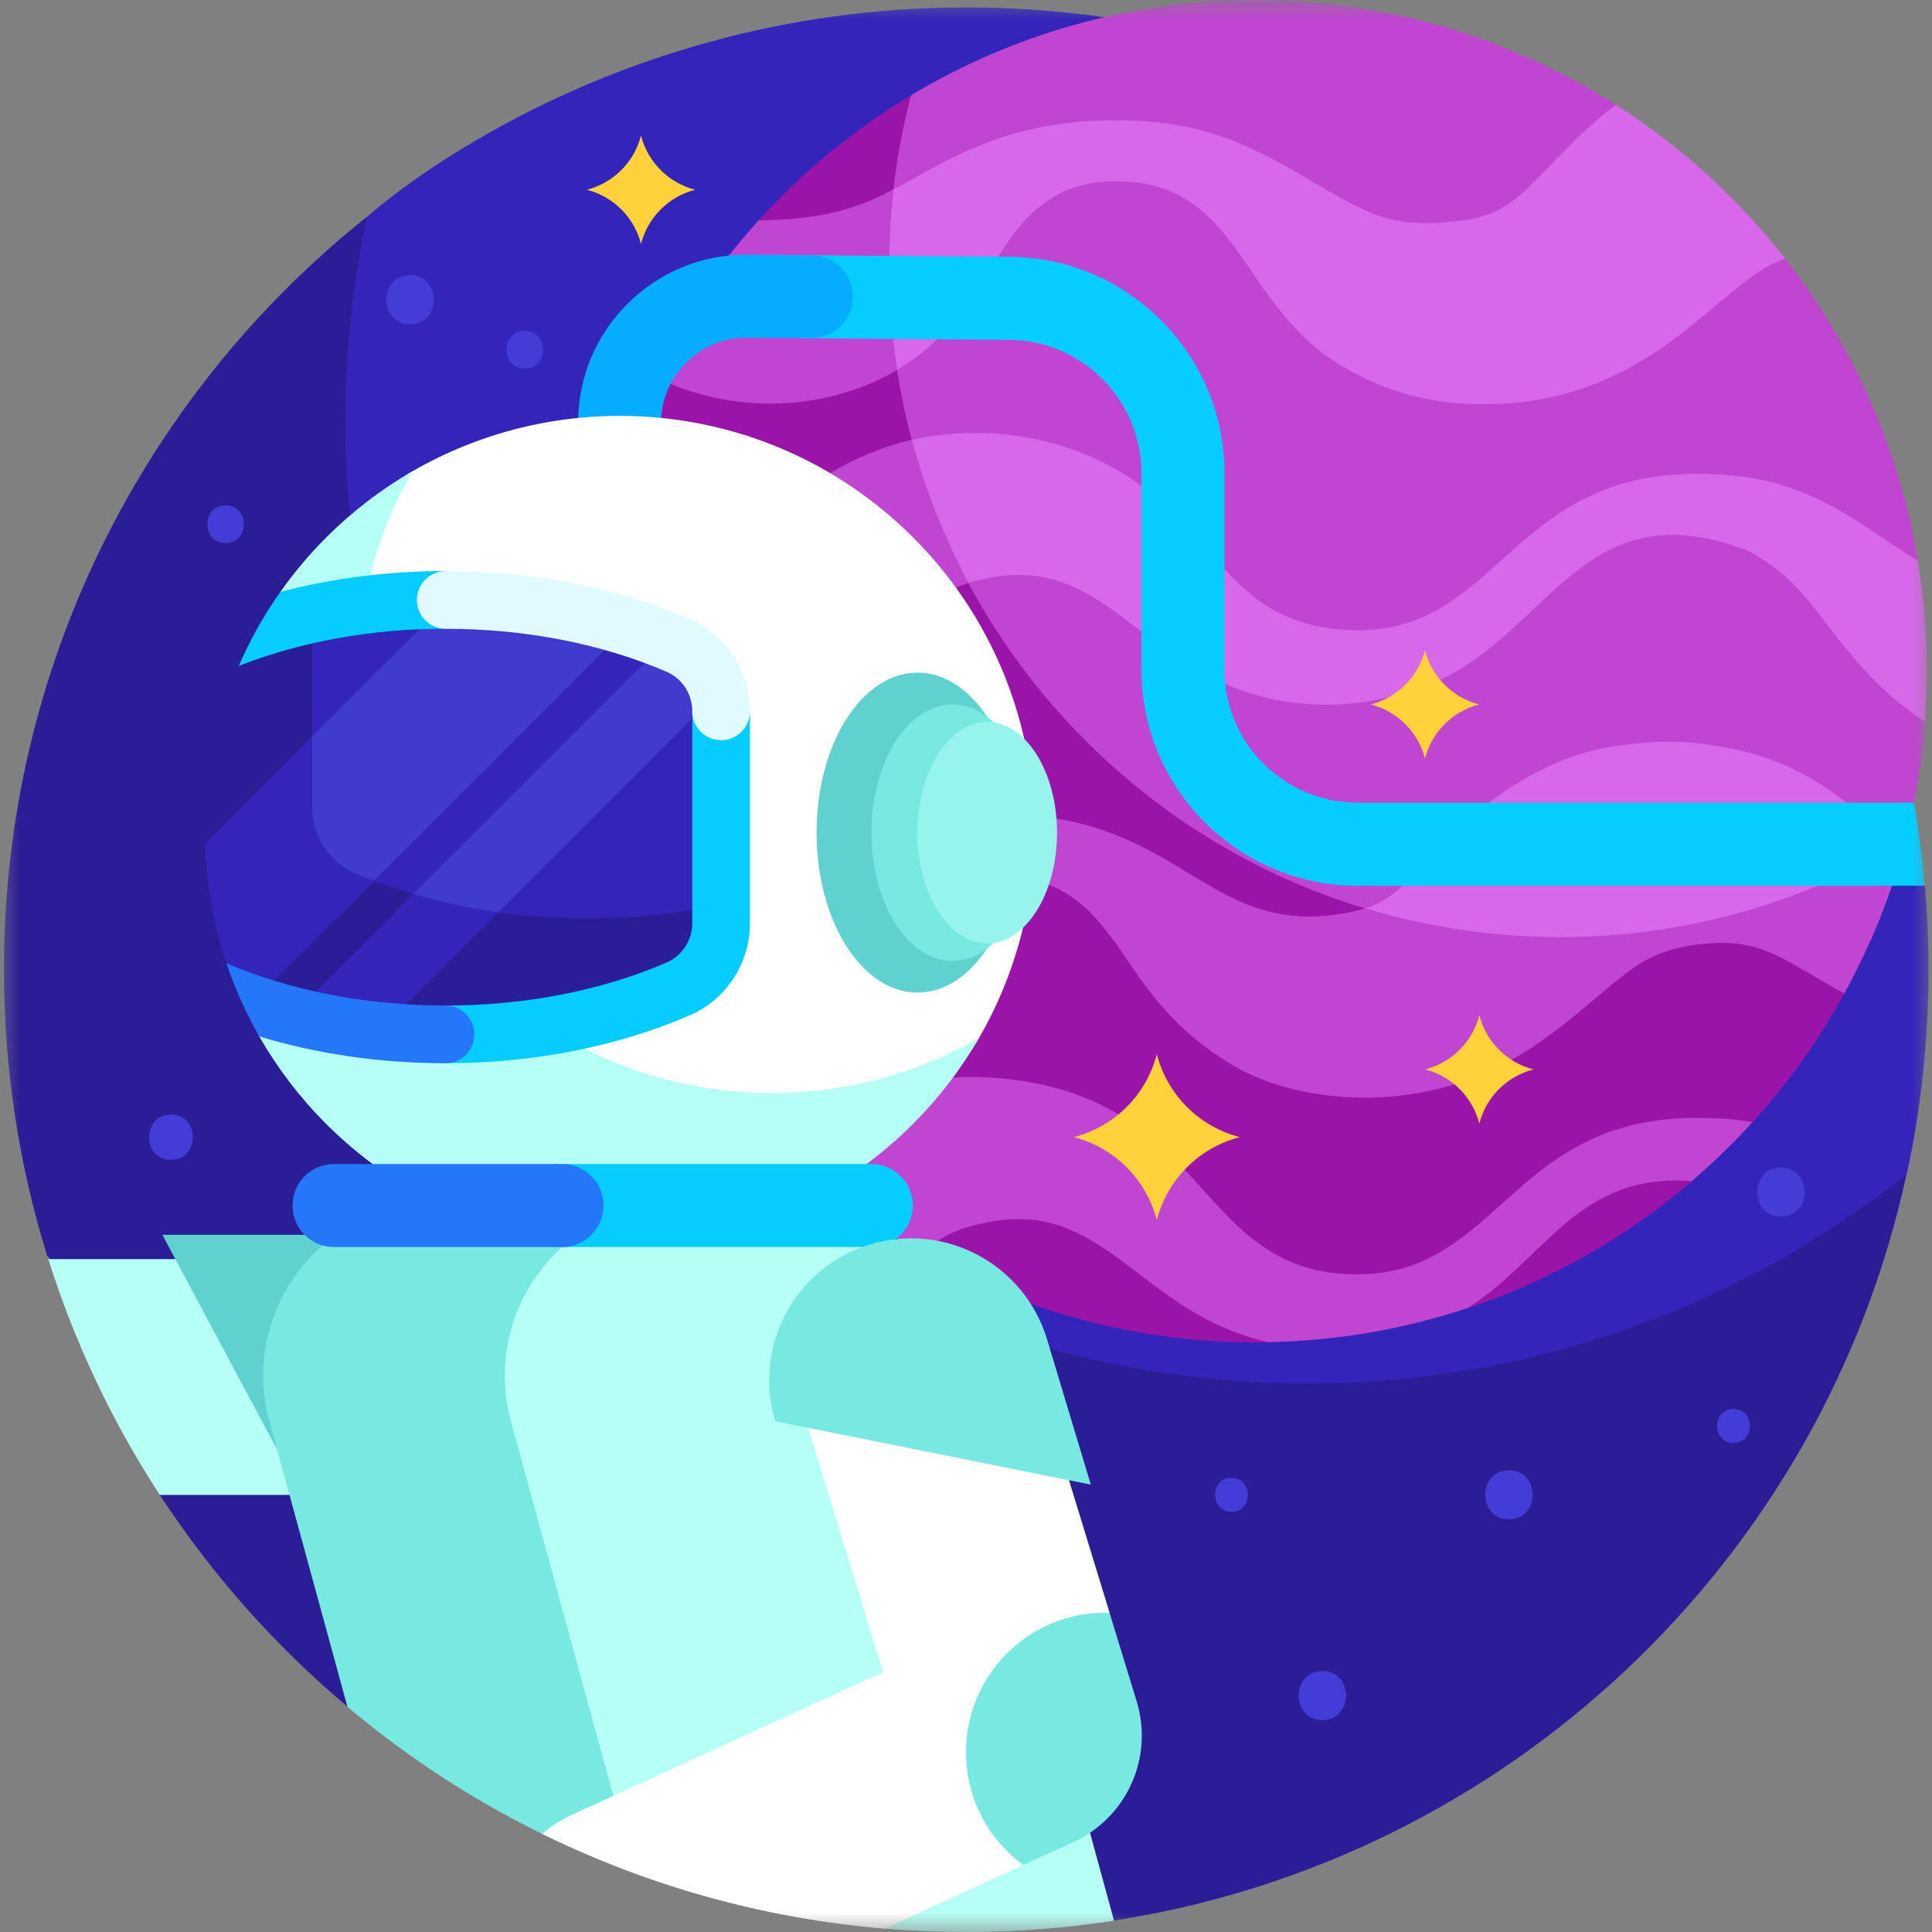 <svg width="50" height="50" viewBox="0 0 50 50" fill="none" xmlns="http://www.w3.org/2000/svg">
<rect x="0" y="0" width="50" height="50" fill="#808080" stroke="none"/>
<g clip-path="url(#clip0_9281_11087)">
<mask id="mask0_9281_11087" style="mask-type:luminance" maskUnits="userSpaceOnUse" x="0" y="0" width="50" height="50">
<path d="M0 3.8147e-06H50V50H0V3.8147e-06Z" fill="white"/>
</mask>
<g mask="url(#mask0_9281_11087)">
<path d="M25.007 0.192C15.424 0.192 9.521 5.597 9.505 5.606C9.505 5.606 9.259 5.912 9.213 6.116C8.841 7.771 8.492 9.99 8.492 11.608C8.492 25.361 20.09 36.508 33.843 36.508C39.139 36.508 45.032 33.969 48.975 30.918C49.063 30.849 49.343 30.391 49.343 30.391C49.361 30.285 49.91 28.098 49.91 25.094C49.91 24.361 49.878 23.635 49.816 22.919C49.813 22.88 49.276 22.082 49.273 22.043C49.206 21.318 49.539 21.124 49.515 20.656C47.422 9.02 37.246 0.192 25.007 0.192Z" fill="#3325B9"/>
<path d="M33.838 35.805C20.085 35.805 8.935 24.656 8.935 10.903C8.935 9.085 9.131 7.314 9.501 5.607C3.774 10.169 0.102 17.203 0.102 25.095C0.102 27.673 0.494 30.16 1.221 32.5L3.856 35.429L4.131 38.681C5.476 40.742 7.117 42.592 8.995 44.17L28.833 49.703C38.955 48.136 47.16 40.455 49.34 30.391C45.086 33.779 39.699 35.805 33.838 35.805Z" fill="#2B1D96"/>
<path d="M9.577 32.585H1.25C1.936 34.764 2.913 36.813 4.136 38.688H9.577C11.262 38.688 12.629 37.321 12.629 35.636C12.629 33.951 11.262 32.585 9.577 32.585Z" fill="#B6FFF6"/>
<path d="M8.128 31.958C10.157 31.958 11.802 33.603 11.802 35.631C11.802 37.66 10.157 39.305 8.128 39.305L4.203 31.958H8.128Z" fill="#5FD2D0"/>
<path d="M49.632 14.51C49.149 11.597 47.941 8.928 46.199 6.696L41.823 2.716C39.129 0.997 35.929 0.002 32.497 0.002C29.237 0.002 26.188 0.901 23.581 2.463L22.898 3.971V24.312H45.156C47.288 24.312 49.135 22.809 49.544 20.716C49.674 20.049 49.766 19.368 49.818 18.676L49.632 14.51Z" fill="#C046D1"/>
<path d="M47.728 25.72L46.88 22.999C44.872 23.811 42.677 24.258 40.378 24.258C30.785 24.258 23.009 16.482 23.009 6.889C23.009 5.36 23.208 3.878 23.579 2.466C22.105 3.349 20.772 4.446 19.624 5.712L16.892 9.733C15.761 12.039 15.125 14.631 15.125 17.373C15.125 26.966 22.902 34.742 32.494 34.742C32.606 34.742 32.717 34.741 32.828 34.739L37.991 33.854C40.14 33.138 42.102 32.013 43.785 30.571L43.716 29.49L45.355 29.046C46.27 28.038 47.068 26.923 47.728 25.72Z" fill="#9B14AA"/>
<path d="M41.823 2.713C41.362 3.051 40.863 3.526 40.873 3.517C39.485 4.926 39.482 4.92 39.492 4.91C39.482 4.919 39.356 5.034 39.366 5.025C38.889 5.426 38.518 5.636 37.654 5.728C37.211 5.775 36.66 5.815 36.196 5.716C34.688 5.454 33.278 3.939 31.063 3.367C29.587 2.976 27.329 2.998 25.607 3.67C24.414 4.116 23.711 4.621 22.898 5.017V9.746C23.669 9.35 24.36 8.785 24.905 8.046C26.012 6.643 26.513 4.529 29.173 4.702C32.23 4.897 32.122 8.15 35.031 9.641C35.156 9.69 36.426 10.503 38.513 10.459C42.333 10.425 44.09 7.917 45.632 6.962C45.809 6.853 45.98 6.771 46.199 6.693C44.979 5.131 43.499 3.782 41.823 2.713Z" fill="#D768EA"/>
<path d="M23.221 9.568C23.085 8.693 23.014 7.796 23.014 6.883C23.014 6.213 23.055 5.552 23.129 4.901C22.296 5.336 21.404 5.668 19.767 5.705C19.72 5.705 19.681 5.709 19.631 5.707C18.535 6.915 17.617 8.262 16.898 9.728C18.87 10.725 21.33 10.693 23.221 9.568Z" fill="#C046D1"/>
<path d="M49.63 14.507C49.547 14.458 49.463 14.407 49.378 14.353C48.483 13.788 47.554 13.03 46.265 12.602C45.275 12.268 44.281 12.276 44.201 12.269C38.839 12.088 38.845 16.801 34.465 16.271C32.128 15.953 31.681 14.387 29.943 12.9C28.309 11.469 26.067 10.987 24.09 11.292C23.654 11.359 23.252 11.466 22.898 11.587V16.699C23.775 15.784 24.277 15.226 25.423 14.992C27.843 14.435 28.905 16.063 30.737 17.195C33.614 18.997 36.31 17.914 36.411 17.922C40.039 16.907 40.66 12.512 45.219 14.243C46.892 15.131 47.125 16.292 48.724 17.819C49.042 18.122 49.413 18.412 49.818 18.672C49.849 18.241 49.866 17.806 49.866 17.367C49.866 16.393 49.785 15.438 49.63 14.507Z" fill="#D768EA"/>
<path d="M22.685 16.92C23.596 15.98 24.083 15.379 25.066 15.082C24.444 13.923 23.95 12.684 23.602 11.385C22.279 11.69 21.376 12.317 21.384 12.312C21.375 12.319 21.038 12.54 21.059 12.526C18.829 14.079 18.675 14.997 16.4 14.742C15.995 14.675 15.725 14.577 15.387 14.369C14.912 17.049 15.243 19.035 15.274 19.625C17.138 19.908 19.082 19.616 20.813 18.522C21.741 17.947 22.738 16.866 22.685 16.92Z" fill="#C046D1"/>
<path d="M24.677 22.805C25.459 22.546 26.563 22.582 27.352 22.983C27.997 23.303 28.411 23.77 28.802 24.312H48.421C48.714 23.641 48.967 22.948 49.175 22.235C47.099 19.439 44.488 19.352 44.314 19.286C43.179 19.107 42.398 19.236 41.751 19.316C39.444 19.663 37.671 21.527 37.92 21.304C37.657 21.565 38.107 21.086 36.915 22.306C36.584 22.658 36.303 22.915 36.324 22.895L36.24 22.973C36.129 23.047 35.859 23.401 35.043 23.594C31.268 24.402 30.763 21.229 26.121 21.067C24.756 21.027 23.736 21.193 22.898 21.457V24.307C23.363 23.635 23.872 23.073 24.677 22.805Z" fill="#D768EA"/>
<path d="M48.977 21.974C46.441 23.421 43.508 24.252 40.38 24.252C38.625 24.252 36.931 23.991 35.335 23.506C35.246 23.536 35.149 23.564 35.042 23.589C31.268 24.398 30.762 21.224 26.121 21.062C20.848 20.91 20.736 23.809 16.297 23.643C16.364 23.774 17.06 25.835 18.833 28.091C22.505 26.937 22.303 23.589 24.677 22.801C25.459 22.541 26.563 22.578 27.352 22.978C29.214 23.904 29.158 26.055 32.159 27.715C34.055 28.656 36.74 28.656 38.804 27.593C39.933 27.036 40.86 26.189 41.52 25.643C41.53 25.635 41.718 25.477 41.706 25.486C41.717 25.478 42 25.254 41.982 25.268C42.653 24.711 43.296 24.503 44.096 24.426C45.602 24.275 46.117 24.823 47.73 25.714C48.334 24.613 48.816 23.453 49.173 22.229C49.108 22.141 49.043 22.056 48.977 21.974Z" fill="#C046D1"/>
<path d="M23.142 28.169C22.124 28.483 21.213 29.032 20.312 29.749C21.367 30.786 22.552 31.691 23.843 32.433C24.303 32.041 24.732 31.801 25.42 31.66C28.586 30.931 29.461 33.99 32.828 34.734C34.63 34.7 36.364 34.392 37.991 33.849C40.025 32.54 40.845 30.346 43.785 30.566C44.339 30.091 44.863 29.582 45.354 29.041C44.766 28.939 44.324 28.944 44.198 28.936C38.836 28.756 38.842 33.469 34.462 32.939C30.98 32.465 31.092 28.531 26.167 27.937C25.031 27.797 24.045 27.891 23.142 28.169Z" fill="#C046D1"/>
<path d="M29.938 27.28C30.209 28.334 31.033 29.158 32.087 29.429C31.033 29.7 30.209 30.523 29.938 31.578C29.668 30.523 28.844 29.7 27.789 29.429C28.844 29.158 29.668 28.334 29.938 27.28Z" fill="#FFD23C"/>
<path d="M38.285 26.275C38.461 26.962 38.998 27.5 39.686 27.676C38.998 27.853 38.461 28.39 38.285 29.078C38.108 28.39 37.571 27.853 36.883 27.676C37.571 27.5 38.108 26.962 38.285 26.275Z" fill="#FFD23C"/>
<path d="M49.532 20.773H35.131C33.233 20.773 31.688 19.229 31.688 17.331V12.238C31.688 9.179 29.2 6.671 26.142 6.647L20.926 6.605C21.137 6.886 21.267 7.234 21.284 7.608C21.304 8.046 21.113 8.452 20.812 8.753L26.125 8.795C28.008 8.81 29.54 10.355 29.54 12.238V17.331C29.54 20.414 32.048 22.922 35.131 22.922H49.811C49.775 22.498 49.728 22.076 49.67 21.659C49.63 21.362 49.584 21.067 49.532 20.773Z" fill="#05CDFF"/>
<path d="M22.075 7.678C22.075 7.088 21.599 6.608 21.009 6.604L19.35 6.59C19.338 6.59 19.326 6.59 19.315 6.59C18.158 6.59 17.071 7.038 16.249 7.853C15.418 8.677 14.961 9.775 14.961 10.945V12.156C14.961 12.747 15.424 13.255 16.015 13.265C16.617 13.277 17.109 12.791 17.109 12.191V10.945C17.109 10.352 17.341 9.796 17.762 9.379C18.183 8.961 18.742 8.732 19.333 8.739L20.992 8.752C21.589 8.757 22.075 8.274 22.075 7.678Z" fill="#06ACFF"/>
<path d="M36.878 16.829C37.055 17.517 37.592 18.054 38.28 18.231C37.592 18.408 37.055 18.945 36.878 19.633C36.702 18.945 36.164 18.408 35.477 18.231C36.164 18.054 36.702 17.517 36.878 16.829Z" fill="#FFD23C"/>
<path d="M16.589 3.509C16.766 4.197 17.303 4.734 17.991 4.911C17.303 5.087 16.766 5.625 16.589 6.312C16.413 5.625 15.876 5.087 15.188 4.911C15.876 4.734 16.413 4.197 16.589 3.509Z" fill="#FFD23C"/>
<path d="M25.001 35.698C25.001 33.211 22.985 31.196 20.499 31.196H12.922V45.968L22.895 49.912C23.589 49.97 24.292 50 25.001 50C26.302 50 27.581 49.9 28.831 49.706L25.001 35.698Z" fill="#B6FFF6"/>
<path d="M16.521 31.289C16.814 31.229 17.118 31.198 17.429 31.198H11.178C10.867 31.198 10.564 31.229 10.271 31.289C7.796 31.796 6.305 34.344 6.971 36.781L8.992 44.174C10.525 45.462 12.215 46.569 14.03 47.461L15.933 46.698L13.222 36.781C12.556 34.344 14.047 31.796 16.521 31.289Z" fill="#78E9E1"/>
<path d="M22.688 28.398C23.778 28.398 24.786 27.817 25.331 26.873L25.341 26.857C27.709 22.753 27.138 17.417 23.628 13.906C20.118 10.396 14.782 9.826 10.678 12.194L10.661 12.203C9.698 12.761 9.117 13.803 9.117 14.916V28.398L22.688 28.398Z" fill="white"/>
<path d="M12.389 25.146C8.879 21.635 8.308 16.3 10.676 12.195C9.878 12.655 9.127 13.226 8.444 13.908C8.001 14.351 7.605 14.823 7.256 15.319L6.711 26.825C7.175 27.635 7.752 28.398 8.444 29.09C12.637 33.282 19.434 33.282 23.626 29.09C24.309 28.408 24.879 27.656 25.339 26.858C21.235 29.226 15.899 28.656 12.389 25.146Z" fill="#B6FFF6"/>
<path d="M17.541 16.695C15.826 15.954 13.757 15.521 11.528 15.521C10.309 15.521 9.139 15.652 8.047 15.89V26.397C9.139 26.636 10.309 26.766 11.528 26.766C13.757 26.766 15.826 26.333 17.541 25.592C18.221 25.298 18.655 24.623 18.655 23.883V18.404C18.655 17.664 18.221 16.989 17.541 16.695Z" fill="#3325B9"/>
<path d="M15.205 23.767C12.976 23.767 10.907 23.334 9.192 22.593C8.512 22.299 8.078 21.624 8.078 20.884V15.884L6.176 17.231C5.545 18.692 5.253 20.265 5.302 21.83L6.885 25.741C8.449 26.309 9.601 26.766 11.529 26.766C13.757 26.766 15.826 26.333 17.542 25.592C18.221 25.298 18.656 24.623 18.656 23.883V23.404C17.573 23.639 16.412 23.767 15.205 23.767Z" fill="#2B1D96"/>
<path d="M11.614 15.524L8.062 19.076V23.656H8.82L16.256 16.221C14.854 15.781 13.279 15.532 11.614 15.524Z" fill="#413ACE"/>
<path d="M9.194 22.6C8.515 22.306 8.08 21.631 8.08 20.891V19.062L5.305 21.837C5.337 22.885 5.522 23.928 5.86 24.932L6.503 25.977L9.682 22.798C9.517 22.734 9.354 22.669 9.194 22.6Z" fill="#3325B9"/>
<path d="M12.849 23.656L18.594 17.911C18.448 17.377 18.071 16.923 17.547 16.697C17.452 16.656 17.356 16.616 17.259 16.577L10.18 23.656H12.849Z" fill="#413ACE"/>
<path d="M10.7 23.135L7.555 26.28C7.607 26.294 7.66 26.306 7.713 26.319C7.768 26.332 7.822 26.346 7.877 26.358C7.934 26.372 7.992 26.384 8.049 26.397C8.1 26.408 8.152 26.419 8.203 26.43C8.422 26.475 8.644 26.516 8.869 26.553C8.911 26.56 8.952 26.567 8.994 26.573C9.065 26.584 9.136 26.594 9.207 26.605C9.243 26.61 9.279 26.614 9.316 26.619C9.484 26.642 9.653 26.662 9.825 26.68L12.897 23.608C12.13 23.5 11.395 23.341 10.7 23.135Z" fill="#3325B9"/>
<path d="M18.674 18.694C18.348 18.694 18.096 18.58 17.916 18.404C17.916 18.405 17.916 18.407 17.916 18.408V23.886C17.916 24.334 17.655 24.736 17.252 24.91C15.567 25.638 13.59 26.023 11.535 26.023C11.533 26.023 11.531 26.023 11.529 26.023C11.853 26.444 11.846 27.104 11.508 27.515C11.517 27.515 11.526 27.516 11.535 27.516C13.792 27.516 15.974 27.088 17.844 26.28C18.795 25.87 19.409 24.93 19.409 23.886V18.427C19.231 18.59 18.986 18.694 18.674 18.694Z" fill="#05CDFF"/>
<path d="M11.561 16.272C11.222 15.861 11.215 15.201 11.539 14.778C11.537 14.778 11.534 14.778 11.532 14.778C10.052 14.778 8.605 14.963 7.256 15.318C6.826 15.926 6.467 16.569 6.18 17.234C7.783 16.604 9.624 16.271 11.532 16.271C11.542 16.271 11.552 16.272 11.561 16.272Z" fill="#05CDFF"/>
<path d="M11.531 26.023C9.494 26.023 7.535 25.644 5.859 24.929C6.079 25.581 6.362 26.215 6.71 26.823C8.21 27.278 9.849 27.516 11.531 27.516C11.943 27.516 12.277 27.181 12.277 26.769C12.277 26.357 11.943 26.023 11.531 26.023Z" fill="#2477F9"/>
<path d="M18.663 19.156C18.25 19.156 17.916 18.822 17.916 18.41C17.916 17.962 17.656 17.56 17.253 17.386C15.567 16.658 13.59 16.273 11.536 16.273C11.123 16.273 10.789 15.939 10.789 15.527C10.789 15.115 11.123 14.78 11.536 14.78C13.792 14.78 15.974 15.207 17.845 16.016C18.795 16.426 19.409 17.366 19.409 18.41C19.409 18.822 19.075 19.156 18.663 19.156Z" fill="#E1FAFF"/>
<path d="M22.551 30.125H14.312C15.303 30.404 15.325 31.935 14.382 32.273H22.551C23.144 32.273 23.625 31.793 23.625 31.199C23.625 30.606 23.144 30.125 22.551 30.125Z" fill="#05CDFF"/>
<path d="M14.546 32.273H8.645C8.051 32.273 7.57 31.793 7.57 31.199C7.57 30.606 8.051 30.125 8.645 30.125H14.546C15.139 30.125 15.62 30.606 15.62 31.199C15.62 31.793 15.139 32.273 14.546 32.273Z" fill="#2477F9"/>
<path d="M26.358 21.547C26.358 23.834 25.188 25.688 23.745 25.688C22.302 25.688 21.133 23.834 21.133 21.547C21.133 19.26 22.302 17.407 23.745 17.407C25.188 17.407 26.358 19.26 26.358 21.547Z" fill="#5FD2D0"/>
<path d="M26.742 21.549C26.742 23.382 25.804 24.867 24.648 24.867C23.492 24.867 22.555 23.382 22.555 21.549C22.555 19.717 23.492 18.231 24.648 18.231C25.804 18.231 26.742 19.717 26.742 21.549Z" fill="#78E9E1"/>
<path d="M27.356 21.55C27.356 23.132 26.547 24.414 25.549 24.414C24.551 24.414 23.742 23.132 23.742 21.55C23.742 19.969 24.551 18.686 25.549 18.686C26.547 18.686 27.356 19.969 27.356 21.55Z" fill="#97F4EC"/>
<path d="M39.051 39.32C39.867 39.32 39.869 38.051 39.051 38.051C38.234 38.051 38.232 39.32 39.051 39.32Z" fill="#443CD6"/>
<path d="M46.09 31.484C46.907 31.484 46.908 30.215 46.09 30.215C45.273 30.215 45.271 31.484 46.09 31.484Z" fill="#443CD6"/>
<path d="M34.222 44.516C35.039 44.516 35.041 43.246 34.222 43.246C33.406 43.246 33.404 44.516 34.222 44.516Z" fill="#443CD6"/>
<path d="M10.613 8.391C11.43 8.391 11.431 7.121 10.613 7.121C9.796 7.121 9.795 8.391 10.613 8.391Z" fill="#443CD6"/>
<path d="M13.581 9.539C14.209 9.539 14.21 8.562 13.581 8.562C12.953 8.562 12.952 9.539 13.581 9.539Z" fill="#443CD6"/>
<path d="M5.839 14.055C6.467 14.055 6.468 13.078 5.839 13.078C5.21 13.078 5.209 14.055 5.839 14.055Z" fill="#443CD6"/>
<path d="M4.425 30.016C5.179 30.016 5.181 28.844 4.425 28.844C3.671 28.844 3.67 30.016 4.425 30.016Z" fill="#443CD6"/>
<path d="M31.87 39.125C32.435 39.125 32.436 38.246 31.87 38.246C31.304 38.246 31.303 39.125 31.87 39.125Z" fill="#443CD6"/>
<path d="M44.862 37.344C45.428 37.344 45.428 36.465 44.862 36.465C44.296 36.465 44.295 37.344 44.862 37.344Z" fill="#443CD6"/>
<path d="M26.575 34.749C26.085 33.15 24.392 32.252 22.793 32.741C21.195 33.231 20.296 34.924 20.785 36.523L22.853 43.271L14.769 46.982C14.494 47.108 14.248 47.271 14.031 47.462C16.744 48.795 19.736 49.649 22.895 49.914L26.486 48.265L28.716 41.737L26.575 34.749Z" fill="white"/>
<path d="M27.098 34.663C26.513 32.721 24.464 31.62 22.521 32.205C20.579 32.79 19.478 34.839 20.063 36.781L28.23 38.422L27.098 34.663Z" fill="#78E9E1"/>
<path d="M25 45.347C25 46.546 25.585 47.609 26.484 48.266L27.785 47.669C29.164 47.036 29.861 45.48 29.417 44.03L28.714 41.737C28.68 41.736 28.646 41.735 28.612 41.735C26.617 41.735 25 43.352 25 45.347Z" fill="#78E9E1"/>
</g>
</g>
<defs>
<clipPath id="clip0_9281_11087">
<rect width="50" height="50" fill="white"/>
</clipPath>
</defs>
</svg>
